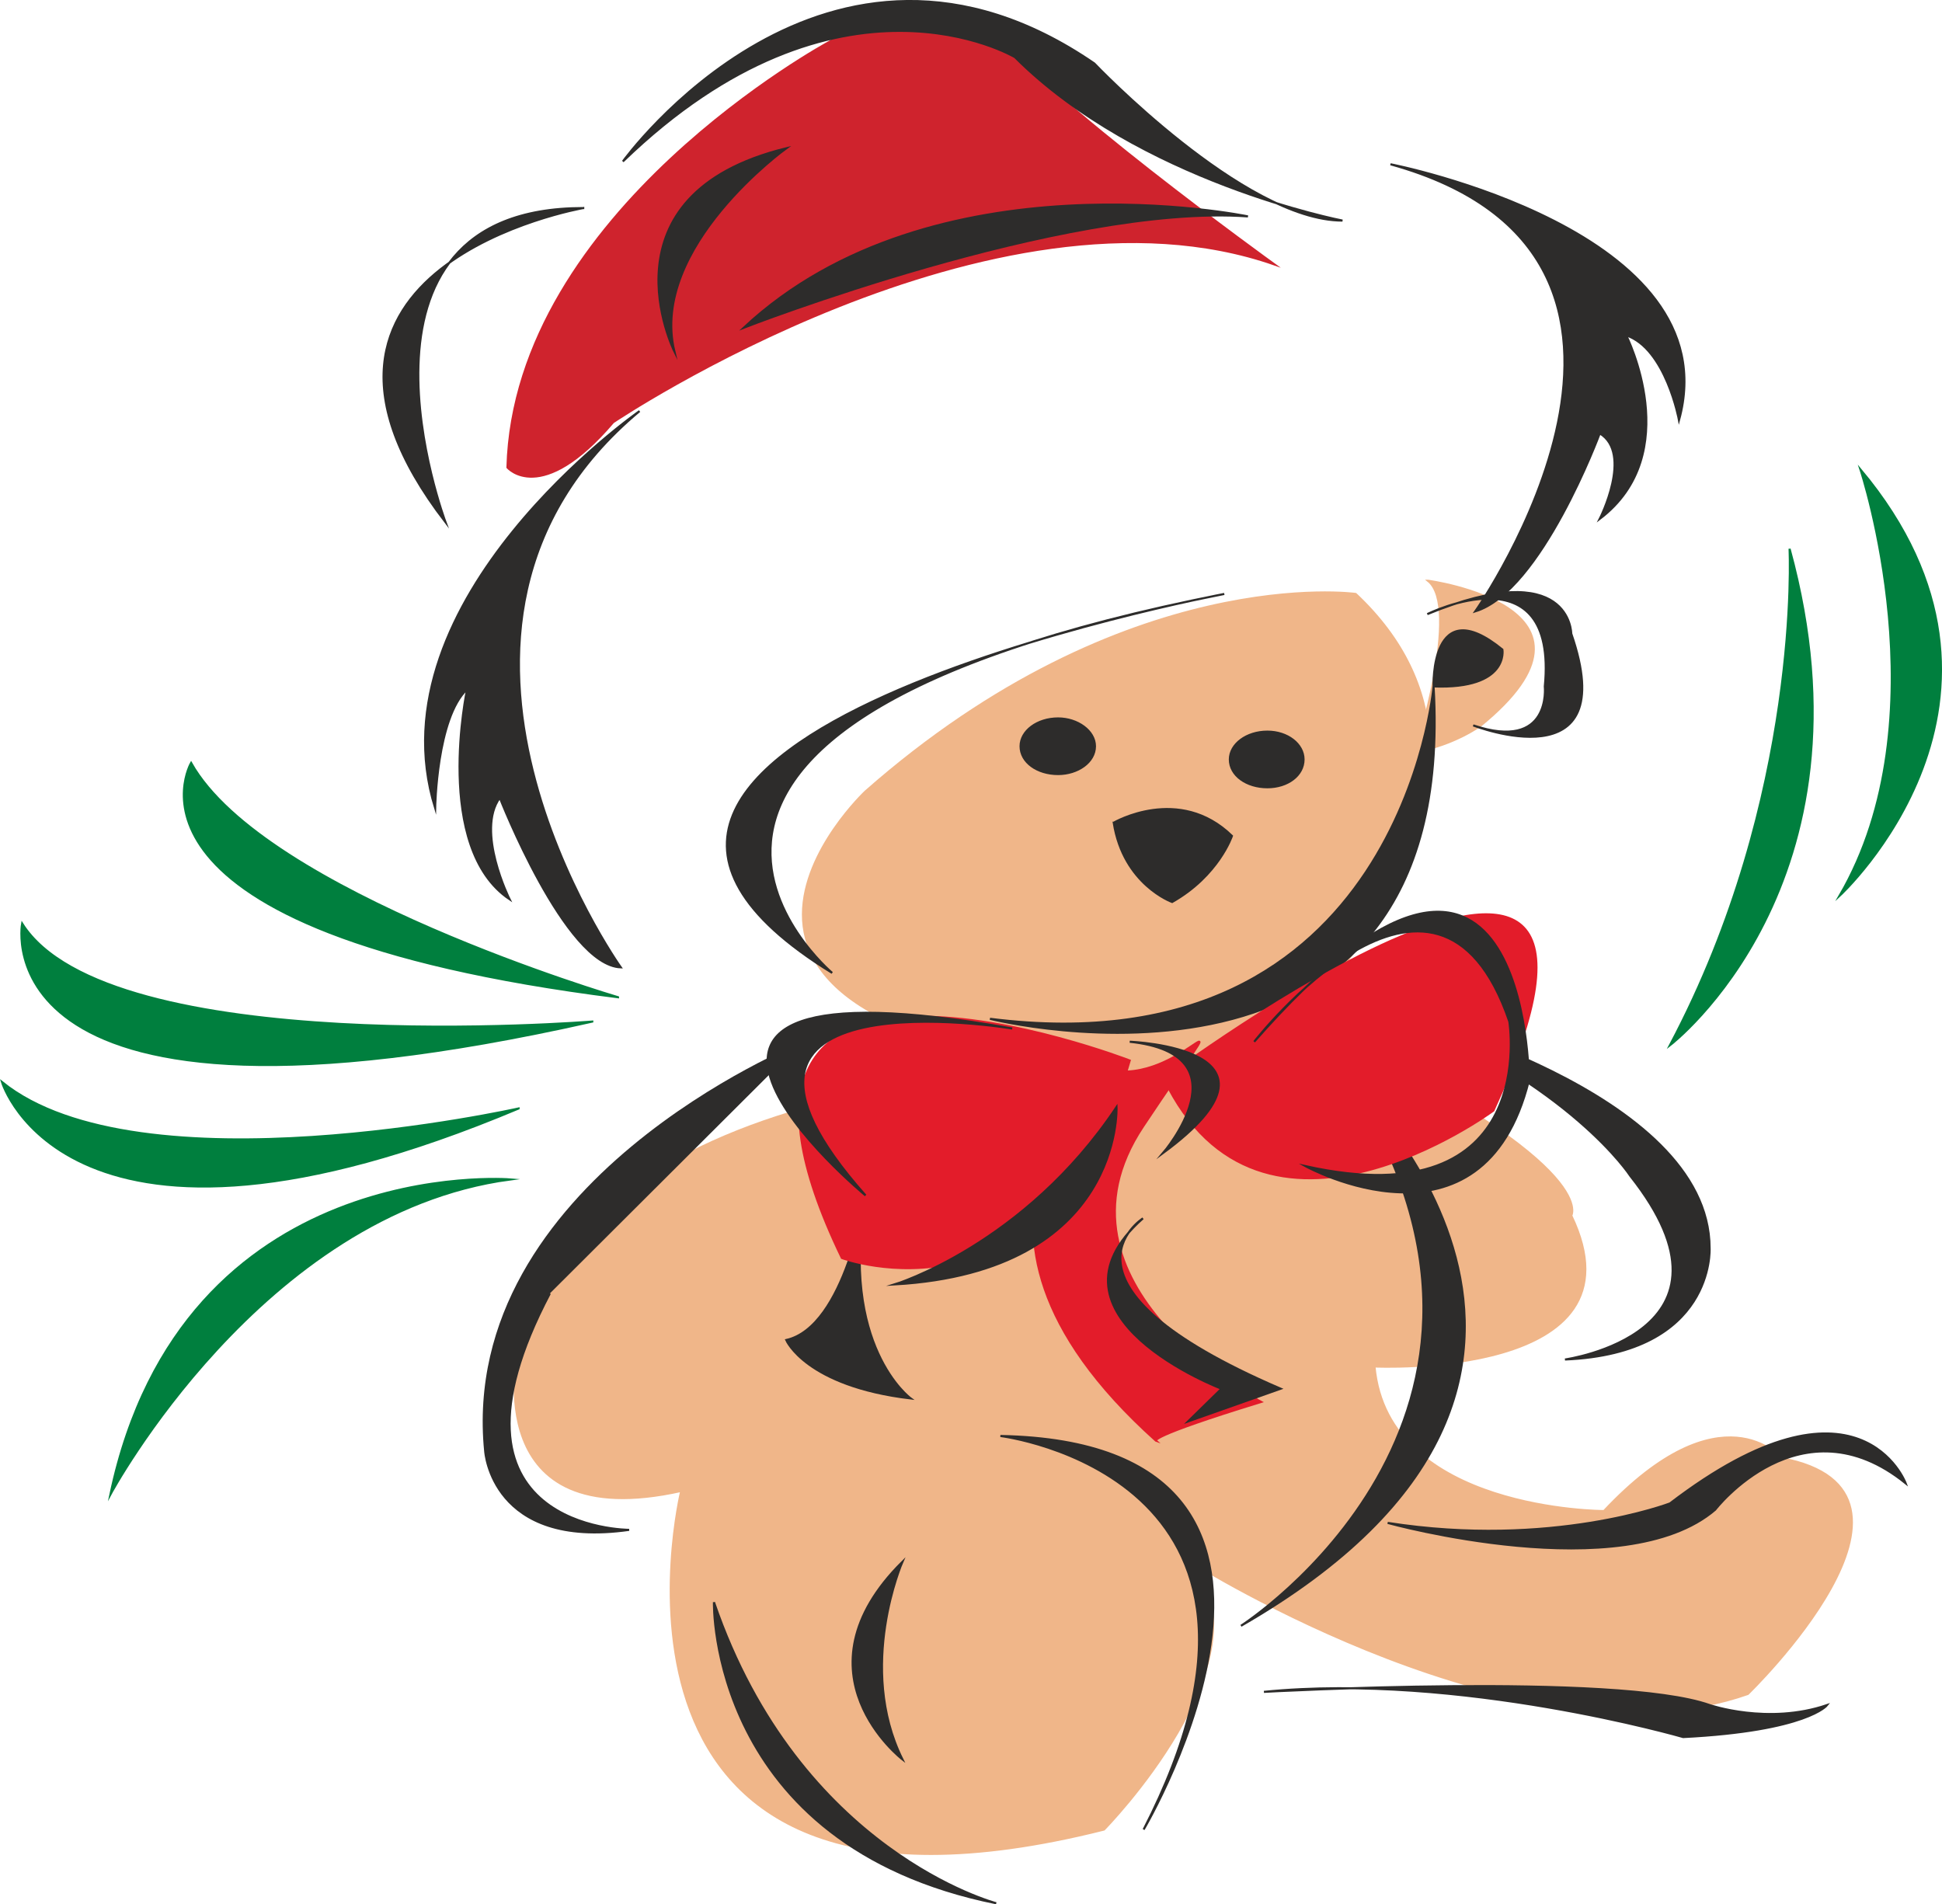 <svg height="262.916" viewBox="0 0 201.102 197.187" width="268.135" xmlns="http://www.w3.org/2000/svg"><path style="fill:#cf232d;stroke:#cf232d;stroke-width:.216;stroke-miterlimit:10.433" d="M324.494 352.833s-24.48-17.64-29.16-24.408c0 0-6.768-6.192-16.92 1.368 0 0-32.616 17.568-33.336 44.064 0 0 3.456 4.104 10.944-4.68 0 0 39.312-26.496 68.472-16.344z" transform="translate(-192.53 -325.456)"/><path style="fill:#f0b689;stroke:#f0b689;stroke-width:.216;stroke-miterlimit:10.433" d="M340.406 385.593s20.448 2.736 5.472 14.976c0 0-2.736 2.016-6.768 2.736 0 0 4.752-14.976 1.296-17.712z" transform="translate(-192.53 -325.456)"/><path style="fill:#f0b689;stroke:#f0b689;stroke-width:.216;stroke-miterlimit:10.433" d="M282.158 407.409s-25.848 24.264 25.704 28.944c0 0-54.288-2.088-61.704 29.232 0 0-4.104 18.936 16.92 14.256 0 0-12.024 49.104 43.776 35.064 0 0 17.208-17.496 9.144-27.648 0 0 34.488 21.744 57.528 13.608 0 0 21.744-21.024 3.456-24.408 0 0-6.192-7.488-18.36 5.472 0 0-22.392 0-23.76-14.976 0 0 28.512 1.368 20.376-15.624 0 0 3.384-5.472-28.44-20.376 0 0 26.424-24.912 6.12-43.992 0 0-23.76-3.312-50.76 20.448z" transform="translate(-192.53 -325.456)"/><path style="fill:#2d2c2b;stroke:#2d2c2b;stroke-width:.216;stroke-miterlimit:10.433" d="M340.982 396.537s-3.384 39.816-45.936 34.416c0 0 48.672 12.24 45.936-34.416z" transform="translate(-192.53 -325.456)"/><path style="fill:#2d2c2b" d="M275.318 433.617s-35.28 14.256-32.544 42.12c0 0 .648 10.152 14.904 8.136 0 0-21.096 0-8.208-24.48z" transform="translate(-192.53 -325.456)"/><path style="fill:none;stroke:#2d2c2b;stroke-width:.216;stroke-miterlimit:10.433" d="M275.318 433.617s-35.28 14.256-32.544 42.12c0 0 .648 10.152 14.904 8.136 0 0-21.096 0-8.208-24.48" transform="translate(-192.53 -325.456)"/><path style="fill:#2d2c2b;stroke:#2d2c2b;stroke-width:.216;stroke-miterlimit:10.433" d="M331.91 436.857s33.912 31.176-10.872 56.952c0 0 33.912-21.672 10.872-56.952z" transform="translate(-192.53 -325.456)"/><path style="fill:#2d2c2b;stroke:#2d2c2b;stroke-width:.216;stroke-miterlimit:10.433" d="M336.878 430.305s32.688 8.064 32.688 24.408c0 0 .576 10.872-14.976 11.52 0 0 19.656-2.736 6.768-19.008 0 0-6.12-9.504-24.48-16.92zm-.648 52.848s24.408 6.768 33.912-1.368c0 0 8.856-11.52 19.728-2.736 0 0-4.824-12.888-24.408 2.088 0 0-12.24 4.68-29.232 2.016zm-40.104-9s33.696 4.104 14.832 40.752c0 0 23.688-40.032-14.832-40.752zm-10.152 13.032s-4.752 10.872 0 20.448c0 0-11.592-8.928 0-20.448zm-19.512 4.175s-.648 25.129 29.232 31.177c0 0-20.376-5.328-29.232-31.176zm56.952 9.289s36.576-2.016 46.152 1.368c0 0 6.048 2.088 12.168 0 0 0-2.016 2.664-14.904 3.312 0 0-23.112-6.696-43.416-4.68zm-41.256-51.409s-2.088 13.609-8.208 14.977c0 0 2.016 4.752 12.888 6.048 0 0-7.416-5.4-4.68-21.024zm-3.456-23.04s-30.168-25.343 40.608-39.24c0 0-79.992 14.977-40.608 39.24zm57.816-83.735s35.28 6.84 29.88 26.496c0 0-1.368-7.416-5.472-8.784 0 0 6.192 12.24-2.736 19.008 0 0 3.456-6.768 0-8.856 0 0-6.048 16.344-12.888 18.432 0 0 25.776-36.72-8.784-46.296zm-77.76 25.56s-27.864 19.44-21.168 41.112c0 0 .144-9.36 3.312-12.312 0 0-3.528 16.416 4.392 21.744 0 0-3.528-7.056-1.008-10.512 0 0 6.768 17.352 12.528 17.568 0 0-24.984-35.136 1.944-57.6zM252.926 347s-34.632 6.049-14.256 32.545c0 0-12.24-32.544 14.256-32.544zm9.432 14.833s-8.064-16.2 11.592-21.024c0 0-14.184 10.224-11.592 21.024z" transform="translate(-192.53 -325.456)"/><path style="fill:#2d2c2b;stroke:#2d2c2b;stroke-width:.216;stroke-miterlimit:10.433" d="M257.03 342.177s21.024-29.232 48.816-10.152c0 0 15.48 16.272 25.704 16.272 0 0-21.024-4.032-33.912-16.92 0 0-18.216-10.872-40.608 10.8zm66.744 64.8c2.088 0 3.744-1.224 3.744-2.88 0-1.584-1.656-2.88-3.744-2.88-2.16 0-3.888 1.296-3.888 2.88 0 1.656 1.728 2.88 3.888 2.88zm-21.672-1.368c2.016 0 3.816-1.224 3.816-2.88 0-1.584-1.8-2.88-3.816-2.88-2.16 0-3.888 1.296-3.888 2.88 0 1.656 1.728 2.88 3.888 2.88zm5.76 5.04s6.768-3.96 12.24 1.368c0 0-1.368 4.104-6.192 6.84 0 0-5.04-1.8-6.048-8.208zm32.472-21.6s13.536-6.768 12.168 7.488c0 0 .72 6.768-7.416 4.032 0 0 15.552 6.12 10.152-9.504 0 0 0-8.136-14.904-2.016z" transform="translate(-192.53 -325.456)"/><path style="fill:#2d2c2b;stroke:#2d2c2b;stroke-width:.216;stroke-miterlimit:10.433" d="M269.558 359.385s33.12-12.888 52.2-11.52c0 0-32.616-6.768-52.2 11.52z" transform="translate(-192.53 -325.456)"/><path style="fill:#e31c2a;stroke:#e31c2a;stroke-width:.216;stroke-miterlimit:10.433" d="M307.862 436.353s-21.312 15.264 4.392 38.304c0 0-1.08-.36 10.872-4.032 0 0-23.112-12.168-12.24-28.512 10.872-16.344 4.68-4.68-3.024-5.76z" transform="translate(-192.53 -325.456)"/><path style="fill:#e31c2a;stroke:#e31c2a;stroke-width:.216;stroke-miterlimit:10.433" d="M309.518 435.273s-48.816-18.864-29.808 20.448c0 0 21.672 8.064 29.808-20.448zm3.528 1.872s54.216-40.392 34.128 3.312c0 0-24.048 17.784-34.128-3.312z" transform="translate(-192.53 -325.456)"/><path style="fill:#2d2c2b;stroke:#2d2c2b;stroke-width:.216;stroke-miterlimit:10.433" d="M308.15 440.097s.72 16.992-22.968 18.36c0 0 13.464-4.104 22.968-18.36zm-25.992 9.143s-30.888-25.487 15.192-17.28c0 0-35.928-6.047-15.192 17.28zm27.36-15.911s18.216.648 3.456 11.52c0 0 8.784-10.224-3.456-11.52zm12.888 0s18.864-24.264 26.424-2.088c0 0 3.312 20.376-21.096 14.976 0 0 18.36 10.152 23.112-8.856 0 0 0-36.504-28.44-4.032zm-11.52 18.288s-10.872 6.84 14.256 17.64l-9.576 3.384 3.456-3.384s-19.656-7.488-8.136-17.64z" transform="translate(-192.53 -325.456)"/><path style="fill:#007f3e;stroke:#007f3e;stroke-width:.216;stroke-miterlimit:10.433" d="M256.526 428.72s-36.648-10.8-44.208-24.263c0 0-10.152 17.424 44.208 24.264zm-2.664 2.52s-50.112 4.033-59.04-10.151c0 0-4.68 24.48 59.04 10.152zm-7.632 9s-39.24 8.785-53.496-2.735c0 0 6.696 22.392 53.496 2.736z" transform="translate(-192.53 -325.456)"/><path style="fill:#007f3e;stroke:#007f3e;stroke-width:.216;stroke-miterlimit:10.433" d="M245.366 447.585s-33.912-2.736-41.4 32.616c0 0 15.624-29.16 41.4-32.616zm132.48-65.305s1.296 25.633-12.384 51.409c0 0 21.888-16.704 12.384-51.408zm7.344-8.207s8.568 25.776-2.16 44.136c0 0 22.104-20.304 2.16-44.136z" transform="translate(-192.53 -325.456)"/><path style="fill:#2d2c2b;stroke:#2d2c2b;stroke-width:.216;stroke-miterlimit:10.433" d="M340.982 396.537s-.36-9.936 7.128-3.816c0 0 .72 4.104-7.128 3.816z" transform="translate(-192.53 -325.456)"/></svg>
